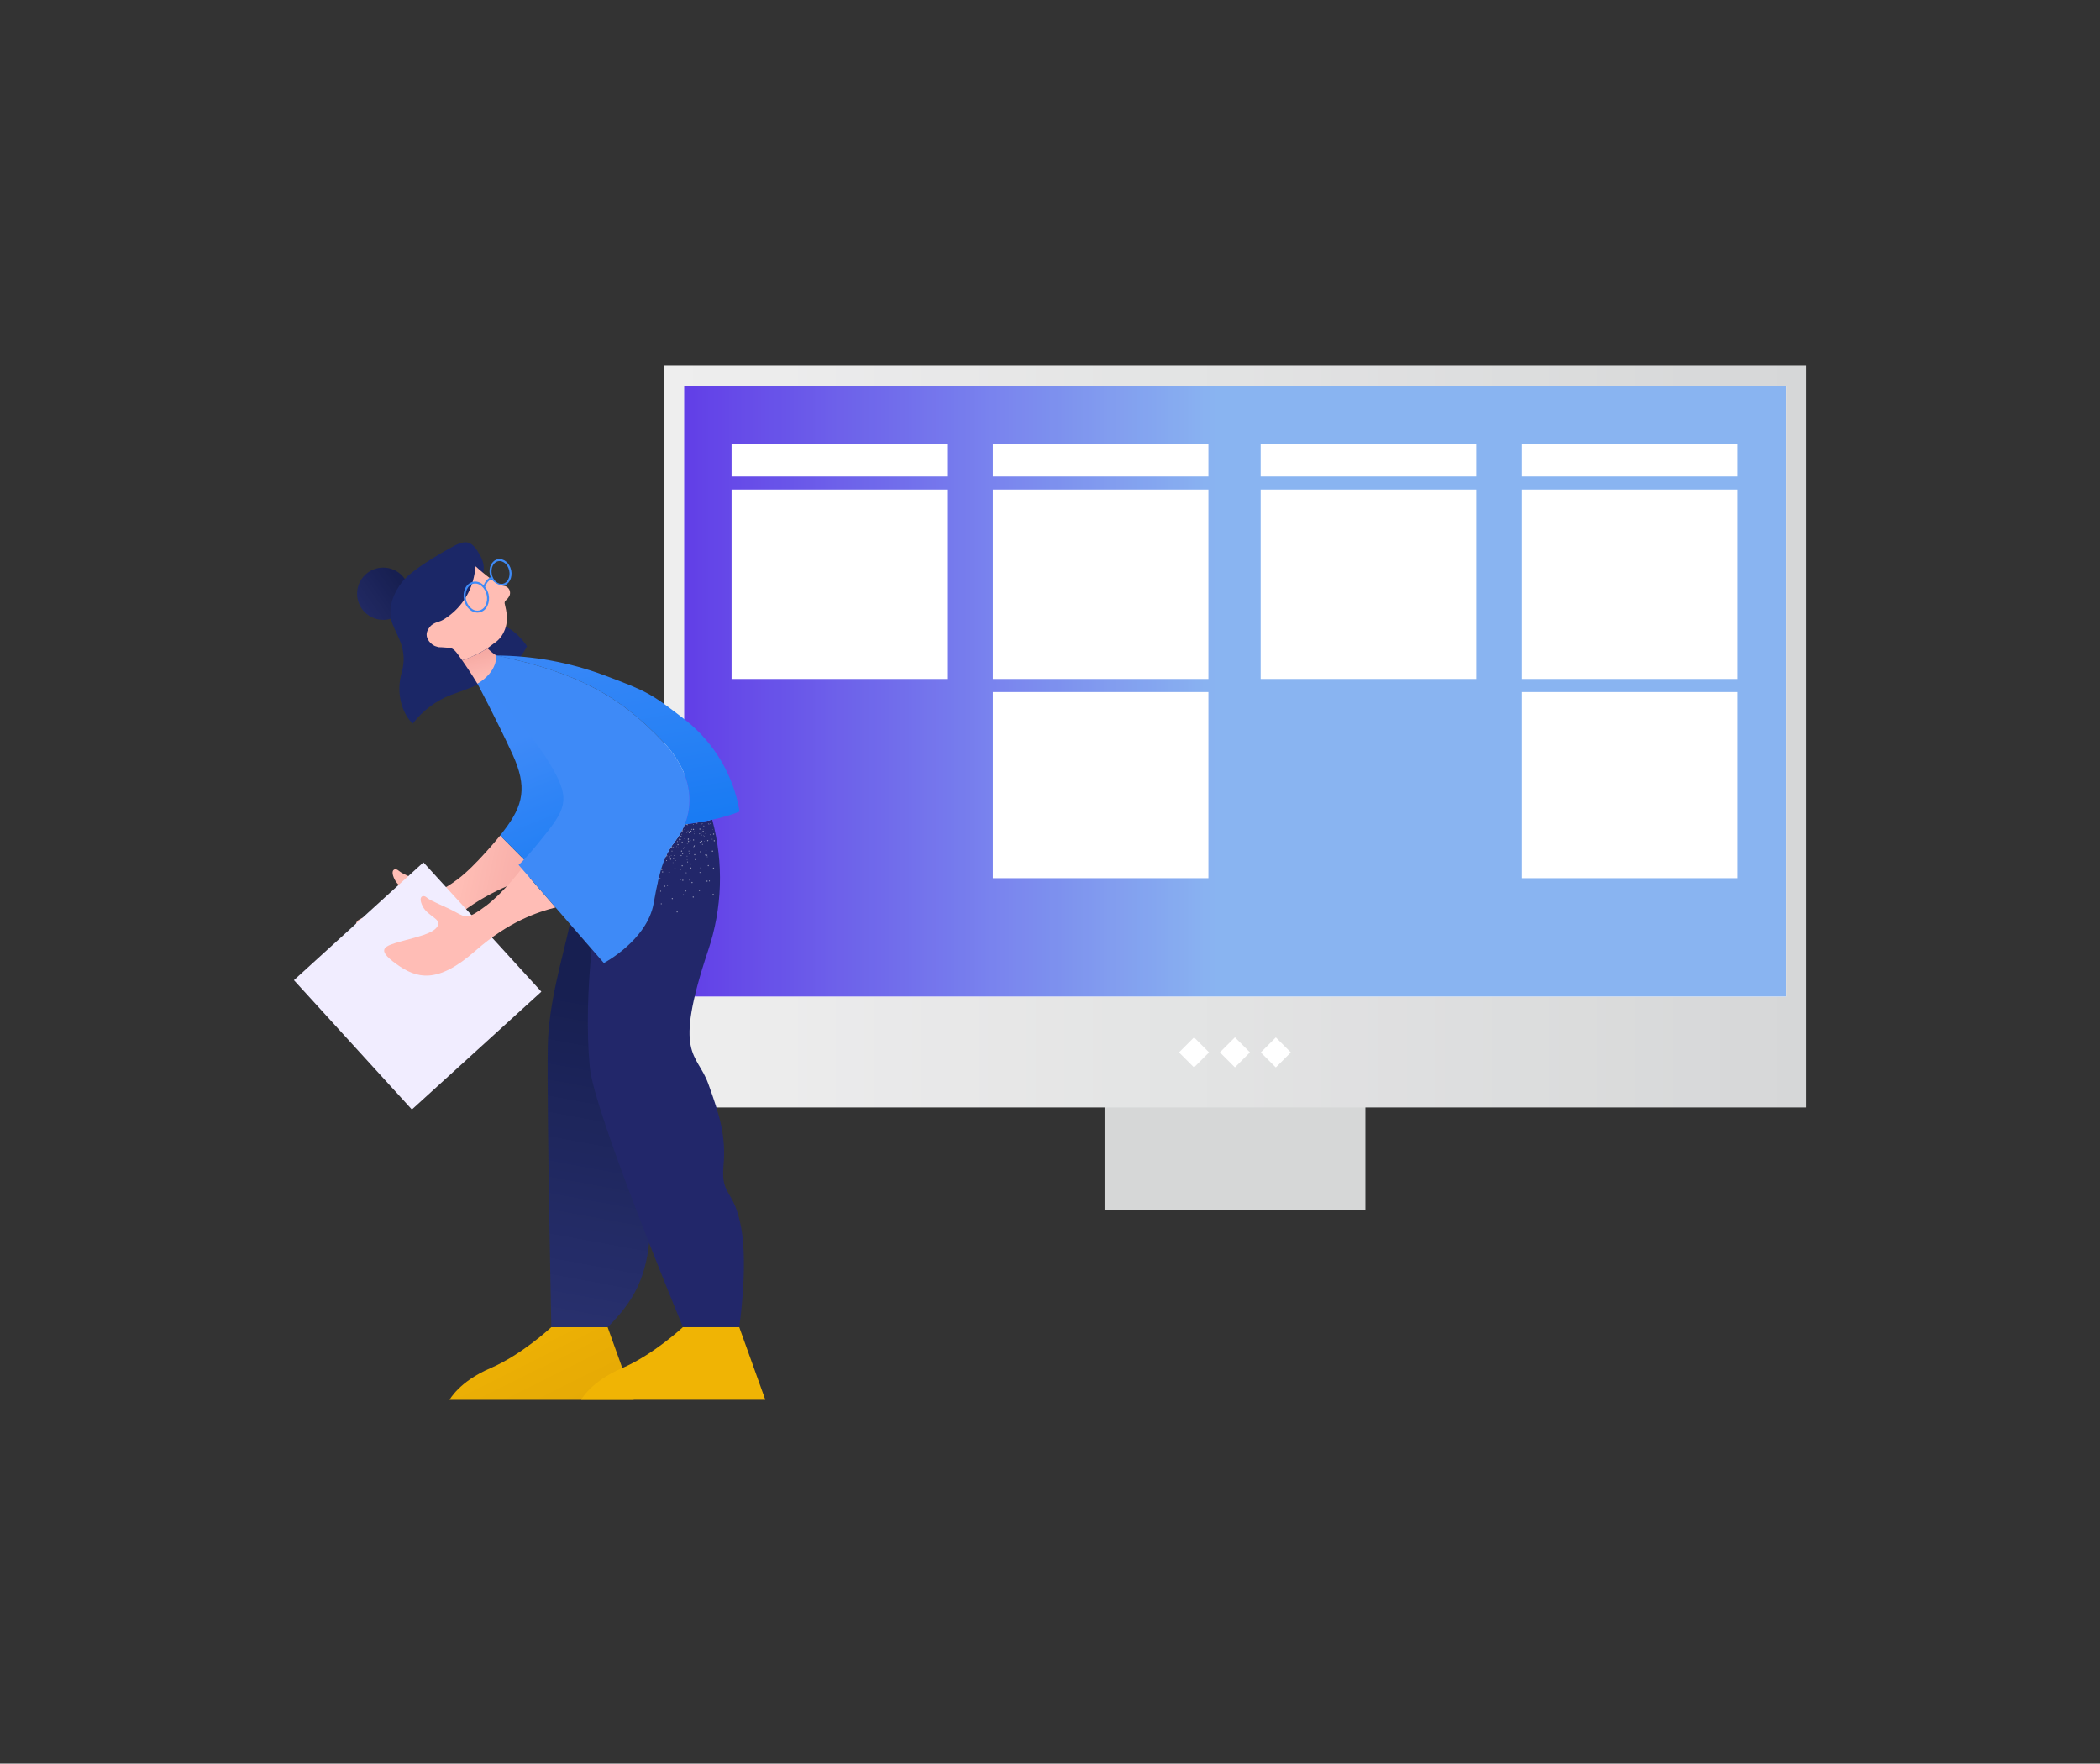 <svg xmlns="http://www.w3.org/2000/svg" xmlns:xlink="http://www.w3.org/1999/xlink" width="643" height="540" viewBox="0 0 643 540">
  <rect x="0" y="0" width="643" height="540" fill="#333333" stroke="none"/>
  <defs>
    <clipPath id="clip-path">
      <path id="Path_7451" data-name="Path 7451" d="M69.27,41.092h79.866V-47.7H69.27Z" transform="translate(-69.27 47.697)" fill="none"/>
    </clipPath>
    <clipPath id="clip-path-2">
      <path id="Path_7453" data-name="Path 7453" d="M.09,92.691H349.815V-134.4H.09Z" transform="translate(-0.09 134.396)" fill="none"/>
    </clipPath>
    <linearGradient id="linear-gradient" x1="0.001" y1="0.534" x2="0.996" y2="0.534" gradientUnits="objectBoundingBox">
      <stop offset="0" stop-color="#eee"/>
      <stop offset="0.1" stop-color="#ececec"/>
      <stop offset="0.2" stop-color="#e9e9ea"/>
      <stop offset="0.3" stop-color="#e7e7e7"/>
      <stop offset="0.4" stop-color="#e4e5e5"/>
      <stop offset="0.5" stop-color="#e2e3e3"/>
      <stop offset="0.6" stop-color="#e0e0e1"/>
      <stop offset="0.7" stop-color="#dddedf"/>
      <stop offset="0.8" stop-color="#dbdcdc"/>
      <stop offset="0.9" stop-color="#d8d9da"/>
      <stop offset="1" stop-color="#d6d7d8"/>
    </linearGradient>
    <clipPath id="clip-path-3">
      <path id="Path_7456" data-name="Path 7456" d="M3.233,55.511H340.649V-131.51H3.233Z" transform="translate(-3.233 131.51)" fill="none"/>
    </clipPath>
    <linearGradient id="linear-gradient-2" x1="0.014" y1="0.464" x2="0.296" y2="0.464" gradientUnits="objectBoundingBox">
      <stop offset="0" stop-color="#4a21e4"/>
      <stop offset="0.1" stop-color="#4f2fe5"/>
      <stop offset="0.2" stop-color="#533ce6"/>
      <stop offset="0.3" stop-color="#584ae7"/>
      <stop offset="0.4" stop-color="#5c57e8"/>
      <stop offset="0.5" stop-color="#6165ea"/>
      <stop offset="0.6" stop-color="#6673eb"/>
      <stop offset="0.7" stop-color="#6a80ec"/>
      <stop offset="0.8" stop-color="#6f8eed"/>
      <stop offset="0.9" stop-color="#739bee"/>
      <stop offset="1" stop-color="#78a9ef"/>
    </linearGradient>
    <clipPath id="clip-path-4">
      <path id="Path_7458" data-name="Path 7458" d="M85.491-20.183l-4.6-4.6,4.6-4.6,4.6,4.6Z" transform="translate(-80.887 29.391)" fill="none"/>
    </clipPath>
    <clipPath id="clip-path-5">
      <path id="Path_7460" data-name="Path 7460" d="M91.906-20.188l-4.6-4.6,4.6-4.6,4.6,4.6Z" transform="translate(-87.302 29.396)" fill="none"/>
    </clipPath>
    <clipPath id="clip-path-6">
      <path id="Path_7462" data-name="Path 7462" d="M98.321-20.178l-4.6-4.6,4.6-4.6,4.6,4.6Z" transform="translate(-93.716 29.386)" fill="none"/>
    </clipPath>
    <clipPath id="clip-path-7">
      <path id="Path_4630" data-name="Path 4630" d="M0,175.594H144.332V-87H0Z" transform="translate(0 87)" fill="none"/>
    </clipPath>
    <clipPath id="clip-path-8">
      <rect id="Rectangle_1134" data-name="Rectangle 1134" width="148.195" height="265.966" fill="none"/>
    </clipPath>
    <clipPath id="clip-path-9">
      <path id="Path_4584" data-name="Path 4584" d="M64.163-7.488,72.15,14.767l-56.386,0s2.891-5.57,12.53-9.7S46.927-7.488,46.927-7.488H64.163" transform="translate(-15.764 7.488)" fill="none"/>
    </clipPath>
    <clipPath id="clip-path-10">
      <path id="Path_4583" data-name="Path 4583" d="M0,177.994H145.088V-88H0Z" transform="translate(0 88)" fill="none"/>
    </clipPath>
    <linearGradient id="linear-gradient-3" x1="0.115" y1="0.913" x2="0.264" y2="1.116" gradientUnits="objectBoundingBox">
      <stop offset="0" stop-color="#f1b505"/>
      <stop offset="0.1" stop-color="#eeb205"/>
      <stop offset="0.2" stop-color="#ecb005"/>
      <stop offset="0.3" stop-color="#e9ad05"/>
      <stop offset="0.4" stop-color="#e7ab05"/>
      <stop offset="0.5" stop-color="#e4a905"/>
      <stop offset="0.6" stop-color="#e2a605"/>
      <stop offset="0.7" stop-color="#dfa305"/>
      <stop offset="0.8" stop-color="#dda105"/>
      <stop offset="0.9" stop-color="#da9e05"/>
      <stop offset="1" stop-color="#d89c05"/>
    </linearGradient>
    <clipPath id="clip-path-11">
      <path id="Path_4587" data-name="Path 4587" d="M77.495-7.492l7.987,22.255-56.386,0s2.891-5.57,12.53-9.7S60.259-7.492,60.259-7.492H77.495" transform="translate(-29.095 7.492)" fill="none"/>
    </clipPath>
    <clipPath id="clip-path-13">
      <path id="Path_4590" data-name="Path 4590" d="M67.574-32.587C60.778-2.795,60.25-6.978,61.3,13.925s-2.352,13.849-3.4,35.8.3,32.789-13.83,46.643H26.833s-1.4-66.928-1.091-85.845c.216-13.236,4.381-26.648,6.785-37.6L42.92-15.118S56.182-22.1,58.177-33.45s3.392-14.808,6.9-19.371a19.9,19.9,0,0,0,3.08-6.01A61.794,61.794,0,0,1,67.574-32.587Z" transform="translate(-25.699 58.832)" fill="none"/>
    </clipPath>
    <linearGradient id="linear-gradient-4" x1="0.148" y1="0.914" x2="0.227" y2="0.624" gradientUnits="objectBoundingBox">
      <stop offset="0" stop-color="#28306d"/>
      <stop offset="0.1" stop-color="#262e6a"/>
      <stop offset="0.2" stop-color="#242c68"/>
      <stop offset="0.3" stop-color="#232b65"/>
      <stop offset="0.4" stop-color="#212962"/>
      <stop offset="0.5" stop-color="#1f275f"/>
      <stop offset="0.6" stop-color="#1e265c"/>
      <stop offset="0.7" stop-color="#1c245a"/>
      <stop offset="0.8" stop-color="#1a2257"/>
      <stop offset="0.9" stop-color="#192154"/>
      <stop offset="1" stop-color="#171f51"/>
    </linearGradient>
    <clipPath id="clip-path-15">
      <path id="Path_4593" data-name="Path 4593" d="M76.135,96.464H58.9s-27.17-65.4-28.525-79.608c-1.073-11.292-.61-24.3.578-36.166L34.687-15s13.264-6.987,15.255-18.33,3.391-14.808,6.9-19.369a19.711,19.711,0,0,0,2.627-4.741c3.321-.43,6.108-.937,8.4-1.444a69.108,69.108,0,0,1-1.3,40.137c-10.842,32.5-3.391,30.963.122,40.8,3.533,9.829,5.421,15.841,4.618,25.131s3.244,6.833,5.421,18.843S76.135,96.464,76.135,96.464Z" transform="translate(-29.768 58.889)" fill="none"/>
    </clipPath>
    <clipPath id="clip-path-17">
      <path id="Path_4596" data-name="Path 4596" d="M50.4-57.287s-7.554,9.338-12.952,13.348-6.027,3.7-9.2,1.929-7.717-3.4-8.829-4.445-2.9-.533-1.332,2.611,5.844,3.8,4.56,6.121-6.429,3.3-11.366,4.7-7.575,2.317-1.31,6.84,12.58,6.29,24.272-4A66.52,66.52,0,0,1,62.493-45.115Z" transform="translate(-6.3 57.287)" fill="none"/>
    </clipPath>
    <linearGradient id="linear-gradient-5" x1="0.105" y1="0.514" x2="0.183" y2="0.525" gradientUnits="objectBoundingBox">
      <stop offset="0" stop-color="#ffbeb6"/>
      <stop offset="0.1" stop-color="#febbb3"/>
      <stop offset="0.2" stop-color="#fcb8b1"/>
      <stop offset="0.3" stop-color="#fbb5ae"/>
      <stop offset="0.4" stop-color="#fab2ac"/>
      <stop offset="0.5" stop-color="#f9b0a9"/>
      <stop offset="0.6" stop-color="#f7ada6"/>
      <stop offset="0.7" stop-color="#f6aaa4"/>
      <stop offset="0.8" stop-color="#f5a7a1"/>
      <stop offset="0.9" stop-color="#f3a49f"/>
      <stop offset="1" stop-color="#f2a19c"/>
    </linearGradient>
    <clipPath id="clip-path-19">
      <path id="Path_4599" data-name="Path 4599" d="M49.2-49.332a.1.1,0,0,0-.1.086h0a.091.091,0,0,0,.076.1h0a.1.1,0,0,0,.1-.086h0A.1.1,0,0,0,49.2-49.332Zm-2.281-.252a.1.1,0,0,0-.1.086.1.1,0,0,0,.086.1.1.1,0,0,0,.1-.086A.1.1,0,0,0,46.922-49.584Zm-2.274-.253a.1.1,0,0,0-.105.085.1.1,0,0,0,.085.105h0a.089.089,0,0,0,.1-.08.014.014,0,0,1,0-.005.087.087,0,0,0-.067-.1l-.012,0Zm-2.281-.252a.1.1,0,0,0-.1.094.1.1,0,0,0,.08.1.1.1,0,0,0,.1-.087A.1.1,0,0,0,42.367-50.089Zm-2.274-.253a.1.1,0,0,0-.1.086.1.1,0,0,0,.086.1.1.1,0,0,0,.1-.086.1.1,0,0,0-.086-.1Zm4.519,9.486a.094.094,0,0,0-.132-.013.094.094,0,0,0-.013.132.094.094,0,0,0,.132.013h0a.094.094,0,0,0,.013-.132Zm-1.429-1.786a.088.088,0,0,0-.123-.021l-.008.007a.1.1,0,0,0-.02.132.1.1,0,0,0,.138.013.094.094,0,0,0,.013-.132Zm-1.429-1.786a.1.1,0,0,0-.139-.019.1.1,0,0,0-.013.138.094.094,0,0,0,.132.013h0a.1.1,0,0,0,.02-.132Zm-1.436-1.792a.094.094,0,0,0-.132-.013h0a.1.1,0,0,0-.013.138.094.094,0,0,0,.132.013h0a.1.1,0,0,0,.013-.138Zm-5.034,8.008a.092.092,0,0,0-.1.085.088.088,0,0,0,.067.1l.012,0a.1.1,0,0,0,.105-.085.1.1,0,0,0-.085-.105ZM47.532-54.039a.1.1,0,0,0-.061.119.093.093,0,0,0,.113.068h0a.1.1,0,0,0,.067-.12A.1.1,0,0,0,47.532-54.039Zm-2.1.663a.106.106,0,0,0-.094-.026.091.091,0,0,0-.064.111.035.035,0,0,0,0,.008.093.093,0,0,0,.113.068h0a.13.13,0,0,0,.067-.074.11.11,0,0,0,0-.046.088.088,0,0,0-.025-.041Zm-2.294.611a.1.1,0,0,0-.067.12.091.091,0,0,0,.111.064l.008,0a.093.093,0,0,0,.068-.113h0a.1.1,0,0,0-.119-.068Zm3.573,7.449a.092.092,0,0,0-.125.037.091.091,0,0,0,.037.124.092.092,0,0,0,.125-.037.087.087,0,0,0-.029-.12l-.008,0ZM44.7-46.423a.093.093,0,0,0-.125.037.1.1,0,0,0-.011.06.09.09,0,0,0,.049.071.024.024,0,0,0,.02,0h.006a.083.083,0,0,0,.1-.04.094.094,0,0,0-.033-.128l0,0Zm-2.006-1.1a.092.092,0,0,0-.125.036.092.092,0,0,0,.036.124h0a.092.092,0,0,0,.125-.031.094.094,0,0,0-.033-.128l-.005,0Zm-2.007-1.107a.093.093,0,0,0-.125.037.094.094,0,0,0,.033.128l0,0a.088.088,0,0,0,.12-.029l0-.008a.1.1,0,0,0-.035-.129l0,0ZM39.838-39.8a.1.1,0,0,0-.067.12.1.1,0,0,0,.12.067.1.1,0,0,0,.067-.12A.1.1,0,0,0,39.838-39.8ZM39.2-42a.1.1,0,0,0-.067.12.091.091,0,0,0,.111.064l.008,0a.093.093,0,0,0,.068-.113h0A.1.1,0,0,0,39.2-42Zm18.028-16.8a.139.139,0,0,0-.05.013.182.182,0,0,0-.11.23.176.176,0,0,0,.225.107l.01,0c.006,0,.012-.008.018-.009-.028-.113-.057-.225-.093-.337Zm-4.133,1.5a.178.178,0,0,0-.1.228h0a.182.182,0,0,0,.23.11l.005-.007a.157.157,0,0,0,.11-.139.121.121,0,0,0-.005-.083.191.191,0,0,0-.236-.109Zm-4.077,1.487a.182.182,0,0,0-.11.23.178.178,0,0,0,.229.1h0a.182.182,0,0,0,.11-.23.173.173,0,0,0-.22-.107l-.009,0Zm7.65,11.964a.178.178,0,0,0-.238.08l0,.006a.176.176,0,0,0,.084.234h0a.178.178,0,0,0,.238-.08l0-.006a.175.175,0,0,0-.084-.234Zm-3.941-1.837a.176.176,0,0,0-.234.084h0a.18.18,0,0,0,.084.241.181.181,0,0,0,.241-.084s0,0,0,0a.186.186,0,0,0-.092-.239Zm-3.934-1.831a.182.182,0,0,0-.241.086.181.181,0,0,0,.086.241.182.182,0,0,0,.241-.086h0a.177.177,0,0,0-.08-.238l-.006,0ZM44.86-49.349a.178.178,0,0,0-.238.08l0,.006a.174.174,0,0,0,0,.168h.006a.167.167,0,0,0,.075.074.112.112,0,0,0,.066.01.176.176,0,0,0,.193-.158.177.177,0,0,0-.1-.179Zm-3.94-1.83a.179.179,0,0,0-.239.082l0,0a.186.186,0,0,0,.092.239.177.177,0,0,0,.233-.091h0a.17.17,0,0,0-.074-.229l-.011-.005Zm6.07,21.494a.182.182,0,0,0-.11.23.173.173,0,0,0,.22.107l.009,0a.182.182,0,0,0,.11-.23.178.178,0,0,0-.229-.1ZM45.5-33.764a.177.177,0,0,0-.1.228h0a.181.181,0,0,0,.231.107.179.179,0,0,0,.109-.226.192.192,0,0,0-.236-.109Zm-1.484-4.079a.192.192,0,0,0-.109.236.173.173,0,0,0,.22.107l.009,0a.176.176,0,0,0,.112-.223l0-.006a.181.181,0,0,0-.229-.111Zm-1.489-4.072a.178.178,0,0,0-.1.228h0a.18.18,0,0,0,.231.108.179.179,0,0,0,.108-.23.18.18,0,0,0-.231-.108Zm-1.484-4.079a.181.181,0,0,0-.1.235.181.181,0,0,0,.227.1.173.173,0,0,0,.107-.219s0-.006,0-.009a.183.183,0,0,0-.231-.11Zm15.384-5.539a.182.182,0,0,0-.19.169.18.18,0,0,0,.17.19.18.18,0,0,0,.19-.169.18.18,0,0,0-.17-.19Zm-4.341-.186a.172.172,0,0,0-.183.16.037.037,0,0,1,0,.008.177.177,0,0,0,.162.189.177.177,0,0,0,.189-.162s0-.008,0-.012a.172.172,0,0,0-.161-.183Zm-4.336-.193a.179.179,0,0,0-.189.167v.009a.176.176,0,0,0,.167.183h0a.178.178,0,0,0,.189-.166v0a.181.181,0,0,0-.17-.19ZM43.411-52.1a.18.18,0,0,0-.183.176.18.18,0,0,0,.177.183.179.179,0,0,0,.182-.17.188.188,0,0,0-.176-.189ZM54-36.185a.183.183,0,0,0-.258-.019.183.183,0,0,0-.019.257.184.184,0,0,0,.258.019l0,0A.182.182,0,0,0,54-36.185Zm-2.935-3.2a.183.183,0,0,0-.258-.019.183.183,0,0,0-.019.257.183.183,0,0,0,.258.019l0,0A.182.182,0,0,0,51.063-39.383Zm-2.935-3.2a.192.192,0,0,0-.261-.008.182.182,0,0,0-.005.258.183.183,0,0,0,.251.012.191.191,0,0,0,.015-.261Zm-2.94-3.192a.178.178,0,0,0-.251-.019.178.178,0,0,0-.019.251l.006.007a.178.178,0,0,0,.25.013l0,0a.17.17,0,0,0,.018-.239l-.008-.008Zm-2.935-3.2A.178.178,0,0,0,42-48.977a.177.177,0,0,0-.012.244.185.185,0,0,0,.255.015.178.178,0,0,0,.012-.251ZM38.3-30.432a.172.172,0,0,0-.182.161.1.1,0,0,0,0,.014.176.176,0,0,0,.167.183h0a.182.182,0,0,0,.19-.169.192.192,0,0,0-.177-.189Zm.193-4.331a.178.178,0,0,0-.189.166v0a.182.182,0,0,0,.17.19.191.191,0,0,0,.189-.176.176.176,0,0,0-.167-.184Zm.186-4.336a.182.182,0,0,0-.19.169.179.179,0,0,0,.167.189h.009a.172.172,0,0,0,.183-.16.037.037,0,0,1,0-.008.181.181,0,0,0-.17-.189Zm.186-4.336a.181.181,0,0,0-.182.175.172.172,0,0,0,.161.183h.008a.182.182,0,0,0,.19-.169.188.188,0,0,0-.177-.189Zm19.5-10.784a.14.14,0,0,0-.022.074.154.154,0,0,0,.061.108c-.015-.062-.031-.125-.039-.182Zm-3.734.11a.158.158,0,0,0-.15.166.158.158,0,0,0,.162.15.158.158,0,0,0,.154-.163.158.158,0,0,0-.163-.153Zm-3.871.2a.158.158,0,0,0-.152.164.158.158,0,0,0,.164.151.151.151,0,0,0,.152-.149.125.125,0,0,0,0-.015.155.155,0,0,0-.157-.152Zm-3.871.2a.15.15,0,0,0-.131.083.144.144,0,0,0-.027.081.164.164,0,0,0,.171.151.158.158,0,0,0,.15-.166A.159.159,0,0,0,46.886-53.707Zm10.147,14.6a.16.16,0,0,0-.225.012.159.159,0,0,0,.012.225h0a.16.16,0,0,0,.225-.013A.159.159,0,0,0,57.032-39.112ZM54.151-41.7a.16.16,0,0,0-.225.013.159.159,0,0,0,.013.225.159.159,0,0,0,.225-.013h0a.155.155,0,0,0-.008-.22.013.013,0,0,0-.005-.005Zm-2.881-2.6a.116.116,0,0,0-.077-.041h-.006a.162.162,0,0,0-.142.053.163.163,0,0,0,.012.23h0a.162.162,0,0,0,.225-.013.136.136,0,0,0,.037-.109.139.139,0,0,0-.05-.122ZM48.39-46.89a.161.161,0,0,0-.225.013.162.162,0,0,0,.01.228.162.162,0,0,0,.229-.01h0a.163.163,0,0,0-.012-.23Zm-2.874-2.591a.17.17,0,0,0-.232.013.162.162,0,0,0,.016.228.163.163,0,0,0,.223-.01.17.17,0,0,0-.007-.232Zm-2.881-2.591a.17.17,0,0,0-.232.013.162.162,0,0,0,.016.228.162.162,0,0,0,.223-.01.169.169,0,0,0-.007-.232Zm-.447,19.927a.159.159,0,0,0-.151.167v0a.155.155,0,0,0,.157.152H42.2a.169.169,0,0,0,.157-.171.167.167,0,0,0-.171-.151Zm-.2-3.867a.159.159,0,0,0-.151.167v0a.155.155,0,0,0,.157.152H42a.159.159,0,0,0,.152-.164.165.165,0,0,0-.165-.158Zm-.2-3.866a.159.159,0,0,0-.151.167v0a.151.151,0,0,0,.149.152H41.8a.159.159,0,0,0,.151-.167v0a.162.162,0,0,0-.164-.151Zm-.207-3.865a.167.167,0,0,0-.151.171.161.161,0,0,0,.171.151.161.161,0,0,0,.152-.164.169.169,0,0,0-.171-.157Zm-.195-3.867a.169.169,0,0,0-.157.171.161.161,0,0,0,.169.153.161.161,0,0,0,.153-.169v0a.168.168,0,0,0-.164-.151Zm-.207-3.865a.164.164,0,0,0-.151.171.162.162,0,0,0,.171.151.162.162,0,0,0,.151-.171h0a.168.168,0,0,0-.171-.151Zm14.777,3.03a.16.16,0,0,0-.2.095l0,.005a.151.151,0,0,0,.084.2l.009,0a.158.158,0,0,0,.2-.087l0-.007a.164.164,0,0,0-.094-.206ZM52.3-49.74a.169.169,0,0,0-.206.1.162.162,0,0,0,.1.206.162.162,0,0,0,.2-.108.162.162,0,0,0-.1-.2Zm-3.655-1.288a.161.161,0,0,0-.207.094h0a.169.169,0,0,0,.1.206.163.163,0,0,0,.206-.1.153.153,0,0,0-.092-.2l-.008,0Zm-3.649-1.3a.161.161,0,0,0-.207.095.161.161,0,0,0,.094.206.163.163,0,0,0,.207-.094.157.157,0,0,0-.088-.2l-.006,0Zm4.649,16.266a.168.168,0,0,0-.073.217.158.158,0,0,0,.211.074.162.162,0,0,0,.08-.212.166.166,0,0,0-.219-.079Zm-1.666-3.5a.168.168,0,0,0-.073.218.159.159,0,0,0,.211.074.153.153,0,0,0,.078-.2.034.034,0,0,0,0-.008.162.162,0,0,0-.212-.08Zm-1.666-3.49a.153.153,0,0,0-.078.2.033.033,0,0,0,0,.008.158.158,0,0,0,.211.076.158.158,0,0,0,.076-.21v0a.153.153,0,0,0-.2-.078l-.009,0Zm-1.667-3.5a.162.162,0,0,0-.08.212.183.183,0,0,0,.069.074h.006a.155.155,0,0,0,.143,0,.158.158,0,0,0,.073-.212.158.158,0,0,0-.21-.074Zm-1.666-3.5a.135.135,0,0,0-.064.055.135.135,0,0,1-.032.095.212.212,0,0,0,.015.063.163.163,0,0,0,.213.08.166.166,0,0,0,.079-.219.158.158,0,0,0-.211-.074ZM34.964-35.167a.165.165,0,0,0-.207.094.159.159,0,0,0,.1.2l.005,0a.151.151,0,0,0,.2-.084l0-.009a.157.157,0,0,0-.087-.2l-.006,0Zm1.29-3.651a.162.162,0,0,0-.2.108.162.162,0,0,0,.1.2.165.165,0,0,0,.206-.1.157.157,0,0,0-.092-.2l-.009,0Zm3.888-10.949a.169.169,0,0,0-.206.1.162.162,0,0,0,.1.206.162.162,0,0,0,.2-.108.162.162,0,0,0-.1-.2Zm15.33-7.924a.093.093,0,0,0-.068.114h0a.1.1,0,0,0,.114.074.1.1,0,0,0,.068-.117v0a.1.1,0,0,0-.114-.069Zm-2.136.583a.073.073,0,0,0-.082-.027.093.093,0,0,0-.068.114h0a.086.086,0,0,0,.04.053.076.076,0,0,0,.074.015.093.093,0,0,0,.068-.114h0a.049.049,0,0,0-.032-.041Zm-2.3.522a.1.1,0,0,0-.067.12.094.094,0,0,0,.114.068.094.094,0,0,0,.068-.114.1.1,0,0,0-.114-.074Zm3.088,8.413a.1.1,0,0,0-.132.031.1.1,0,0,0,.031.132.1.1,0,0,0,.132-.031h0a.1.1,0,0,0-.031-.132Zm-1.958-1.173a.1.1,0,0,0-.132.031.1.1,0,0,0,.031.132.1.1,0,0,0,.132-.031h0a.1.1,0,0,0-.031-.132ZM50.2-50.524a.092.092,0,0,0-.125.031.088.088,0,0,0,.019.123l.014.008a.092.092,0,0,0,.125-.031.089.089,0,0,0-.02-.124l-.012-.007ZM48.243-51.7a.1.1,0,0,0-.132.031.094.094,0,0,0,.035.129l0,0a.092.092,0,0,0,.125-.031.1.1,0,0,0-.032-.132Zm-1.959-1.179a.1.1,0,0,0-.129.035l0,0a.092.092,0,0,0,.031.125.1.1,0,0,0,.131-.033.094.094,0,0,0-.031-.13Zm.033,10.416a.094.094,0,0,0-.068.114.093.093,0,0,0,.114.068.094.094,0,0,0,.068-.114h0a.094.094,0,0,0-.114-.068Zm-.556-2.215a.09.09,0,0,0-.07.106l0,.007a.093.093,0,0,0,.114.068h0a.1.1,0,0,0,.075-.114.1.1,0,0,0-.118-.068Zm-.549-2.216a.09.09,0,0,0-.07.106l0,.007a.093.093,0,0,0,.114.068.093.093,0,0,0,.068-.114.094.094,0,0,0-.114-.068Zm-.556-2.215a.038.038,0,0,0-.024.01h-.006a.1.1,0,0,0-.037.1.093.093,0,0,0,.114.068h0a.1.1,0,0,0,.072-.088l0-.026a.09.09,0,0,0-.107-.07l-.007,0Zm-.55-2.216a.093.093,0,0,0-.067.114.094.094,0,0,0,.112.067.094.094,0,0,0,.069-.113.093.093,0,0,0-.113-.069ZM40.4-49.745a.092.092,0,0,0-.125.031.1.1,0,0,0,.031.132.1.1,0,0,0,.132-.031.094.094,0,0,0-.035-.129l0,0ZM41.58-51.7a.1.1,0,0,0-.132.031.1.1,0,0,0,.031.132.1.1,0,0,0,.132-.031.1.1,0,0,0-.031-.132Zm12.991-1.435a.092.092,0,0,0-.1.076s0,0,0,0a.1.1,0,0,0,.081.112.1.1,0,0,0,.105-.08.1.1,0,0,0-.081-.112Zm-2.26-.333a.087.087,0,0,0-.1.067l0,.012a.089.089,0,0,0,.073.1h.008a.1.1,0,0,0,.105-.08.091.091,0,0,0-.076-.1Zm-2.261-.339a.092.092,0,0,0-.1.077.006.006,0,0,1,0,0,.087.087,0,0,0,.067.1l.012,0a.089.089,0,0,0,.1-.072s0-.005,0-.008a.093.093,0,0,0-.08-.105Zm-2.26-.339a.1.1,0,0,0-.112.081.108.108,0,0,0,.081.112.1.1,0,0,0,.112-.081.1.1,0,0,0-.081-.112Zm2.4,8.581a.09.09,0,0,0-.125-.026l-.007.005a.092.092,0,0,0-.023.128l0,0a.1.1,0,0,0,.132.02.1.1,0,0,0,.02-.132Zm-1.366-1.84a.091.091,0,0,0-.127-.017l-.005,0a.1.1,0,0,0-.02.132.1.1,0,0,0,.132.02.1.1,0,0,0,.023-.133l0-.005Zm-1.358-1.836a.1.1,0,0,0-.132-.02.1.1,0,0,0-.02.132.09.09,0,0,0,.125.026l.007-.005a.092.092,0,0,0,.023-.128Zm-1.358-1.835a.1.1,0,0,0-.132-.02.1.1,0,0,0-.02.132.09.09,0,0,0,.125.026l.007-.005a.1.1,0,0,0,.02-.133Zm-1.358-1.835a.1.1,0,0,0-.132-.02.09.09,0,0,0-.026.125l.005.007a.093.093,0,0,0,.128.023l0,0a.1.1,0,0,0,.02-.132Zm-3.1,9.494a.087.087,0,0,0-.1.067l0,.012a.093.093,0,0,0,.08.105.094.094,0,0,0,.105-.08A.093.093,0,0,0,41.658-43.417ZM42-45.675a.087.087,0,0,0-.1.067l0,.012a.091.091,0,0,0,.073.106h0a.1.1,0,0,0,.112-.081.091.091,0,0,0-.076-.1Zm.34-2.258a.1.1,0,0,0-.112.074.1.1,0,0,0,.079.113.1.1,0,0,0,.113-.079v0A.1.1,0,0,0,42.337-47.934Zm.389-2.226v-.006a.1.1,0,0,0-.057-.031.1.1,0,0,0-.105.08.073.073,0,0,0,.007.051.1.1,0,0,0,.074.061.092.092,0,0,0,.1-.076s0,0,0,0a.07.07,0,0,0-.024-.074Zm.283-2.3a.092.092,0,0,0-.1.076s0,0,0,0a.1.1,0,0,0,.078.111h0a.1.1,0,0,0,.105-.08.1.1,0,0,0-.081-.112Zm-1.747,1.4a.109.109,0,0,0-.154.009.109.109,0,0,0,.009.154.109.109,0,0,0,.154-.009h0a.11.11,0,0,0-.009-.154Zm15.959-5.647a.11.11,0,0,0-.107.112h0a.114.114,0,0,0,.118.1.107.107,0,0,0,.1-.112.1.1,0,0,0-.106-.1Zm-2.6.163a.11.11,0,0,0-.107.112h0a.114.114,0,0,0,.118.1.107.107,0,0,0,.1-.112.1.1,0,0,0-.1-.1Zm-2.6.164a.11.11,0,0,0-.107.112h0a.118.118,0,0,0,.118.1.107.107,0,0,0,.1-.112.1.1,0,0,0-.1-.1Zm4.327,9.915a.1.1,0,0,0-.146.006l0,0a.105.105,0,0,0,0,.149l.006.006a.1.1,0,0,0,.146-.006l0,0a.111.111,0,0,0-.009-.155ZM54.381-48.19a.1.1,0,0,0-.146.006l0,0a.109.109,0,0,0,.009.154.11.11,0,0,0,.154-.009.1.1,0,0,0-.009-.148l-.006-.005Zm-1.953-1.725a.109.109,0,0,0-.154.008.109.109,0,0,0,.008.154h0c0,.006.007.006.015.011a.116.116,0,0,0,.14-.02.111.111,0,0,0-.01-.154ZM50.47-51.638l-.029-.022c-.006,0-.013,0-.026,0a.1.1,0,0,0-.1.033.109.109,0,0,0,.009.154.11.11,0,0,0,.154-.009A.109.109,0,0,0,50.47-51.638Zm-1.959-1.723a.111.111,0,0,0-.154.009.1.1,0,0,0,.009.148l.006.005a.1.1,0,0,0,.145-.005l0,0a.111.111,0,0,0-.01-.154ZM46.4-41.668a.118.118,0,0,0-.1.118.107.107,0,0,0,.112.1.1.1,0,0,0,.1-.1.086.086,0,0,0,0-.013.11.11,0,0,0-.112-.107Zm-.163-2.6a.118.118,0,0,0-.1.118.107.107,0,0,0,.112.1.11.11,0,0,0,.107-.112h0a.12.12,0,0,0-.119-.107Zm-.164-2.6a.118.118,0,0,0-.1.118.107.107,0,0,0,.112.1.1.1,0,0,0,.1-.1.147.147,0,0,0,0-.017.107.107,0,0,0-.112-.1Zm-.163-2.6a.113.113,0,0,0-.1.118.107.107,0,0,0,.112.1.1.1,0,0,0,.1-.1.147.147,0,0,0,0-.017.107.107,0,0,0-.112-.1Zm-.163-2.6a.109.109,0,0,0-.1.119.11.11,0,0,0,.112.1.1.1,0,0,0,.1-.1.15.15,0,0,0,0-.017.108.108,0,0,0-.112-.1Zm12.075.193a.108.108,0,0,0-.139.062v0a.115.115,0,0,0,.066.14.108.108,0,0,0,.137-.067l0-.005a.106.106,0,0,0-.065-.133Zm-2.47-.848a.112.112,0,0,0-.14.065.108.108,0,0,0,.067.137l.005,0a.106.106,0,0,0,.134-.064.112.112,0,0,0-.066-.141Zm-2.47-.848a.115.115,0,0,0-.139.072.1.1,0,0,0,.064.13l.007,0a.1.1,0,0,0,.13-.056l0-.009a.115.115,0,0,0-.065-.139Zm-2.468-.841a.113.113,0,0,0-.14.065.108.108,0,0,0,.067.137l.005,0a.106.106,0,0,0,.134-.064.112.112,0,0,0-.066-.14Zm-2.47-.848a.111.111,0,0,0-.139.072.1.1,0,0,0,.064.13l.007,0a.1.1,0,0,0,.13-.056s0-.006,0-.009a.115.115,0,0,0-.066-.139Zm3.4,10.975a.106.106,0,0,0-.14-.053l0,0h-.006a.11.11,0,0,0-.044.142.106.106,0,0,0,.14.053l0,0a.133.133,0,0,0,.035-.031.1.1,0,0,0,.016-.112Zm-1.3-2.4a.118.118,0,0,0-.05.149.115.115,0,0,0,.149.044.1.1,0,0,0,.045-.141h0a.107.107,0,0,0-.143-.051ZM48.9-49.022a.107.107,0,0,0-.051.143.107.107,0,0,0,.143.051.107.107,0,0,0,.051-.143h0a.106.106,0,0,0-.14-.053l0,0ZM47.746-51.36a.1.1,0,0,0-.045.141h0a.1.1,0,0,0,.133.049l.01-.005a.107.107,0,0,0,.051-.143.11.11,0,0,0-.149-.044Zm-1-2.294a.107.107,0,0,0-.143-.051.107.107,0,0,0-.051.143.107.107,0,0,0,.143.051.133.133,0,0,0,.035-.031.147.147,0,0,1,.027-.081.062.062,0,0,0-.011-.031ZM41.308-43.639a.1.1,0,0,0-.13.064l0,.007a.106.106,0,0,0,.064.133.108.108,0,0,0,.139-.062v0a.112.112,0,0,0-.072-.139Zm.848-2.467a.111.111,0,0,0-.139.072.1.1,0,0,0,.064.13l.007,0a.1.1,0,0,0,.13-.056l0-.009a.108.108,0,0,0-.066-.139ZM43-48.573a.108.108,0,0,0-.137.067l0,.005a.107.107,0,0,0,.07.135.108.108,0,0,0,.134-.067.114.114,0,0,0-.065-.14Zm.842-2.466a.1.1,0,0,0-.13.064l0,.007a.1.1,0,0,0,.055.13l.009,0a.11.11,0,0,0,.14-.065h0a.117.117,0,0,0-.072-.139Zm.849-2.467a.113.113,0,0,0-.139.072.107.107,0,0,0,.069.135.108.108,0,0,0,.136-.067.115.115,0,0,0-.065-.14Zm13.591-.009a.187.187,0,0,0-.237.112.186.186,0,0,0,.114.238.186.186,0,0,0,.235-.107.2.2,0,0,0-.112-.243Zm-4.2-1.534a.187.187,0,0,0-.237.112.185.185,0,0,0,.112.237.185.185,0,0,0,.237-.112.189.189,0,0,0-.112-.237Zm-4.2-1.534a.187.187,0,0,0-.238.115.187.187,0,0,0,.106.234.181.181,0,0,0,.177-.031.154.154,0,0,0,.06-.08.146.146,0,0,0,.01-.066.167.167,0,0,0-.115-.172Zm8.126,21.539a.189.189,0,0,0-.094.247.185.185,0,0,0,.246.088.192.192,0,0,0,.094-.247.185.185,0,0,0-.246-.088ZM56.119-39.1a.184.184,0,0,0-.088.246.185.185,0,0,0,.246.088.184.184,0,0,0,.088-.246.186.186,0,0,0-.246-.088Zm-1.882-4.054a.184.184,0,0,0-.1.241.185.185,0,0,0,.242.1l.007,0a.189.189,0,0,0,.094-.247.185.185,0,0,0-.246-.088Zm-1.889-4.054a.183.183,0,0,0-.09.242l0,0a.185.185,0,0,0,.245.09.185.185,0,0,0,.09-.245v0a.183.183,0,0,0-.243-.09Zm-1.883-4.055a.183.183,0,0,0-.09.244.184.184,0,0,0,.242.091.189.189,0,0,0,.094-.247.186.186,0,0,0-.246-.088Zm-1.888-4.054a.18.18,0,0,0-.092.237l0,.008a.186.186,0,0,0,.247.087.185.185,0,0,0,.088-.245.181.181,0,0,0-.238-.092l-.009,0ZM39.324-34.258a.187.187,0,0,0-.238.115.188.188,0,0,0,.106.235.2.2,0,0,0,.243-.112.189.189,0,0,0-.111-.237Zm1.536-4.2a.185.185,0,0,0-.237.112.185.185,0,0,0,.112.237.185.185,0,0,0,.237-.112A.185.185,0,0,0,40.86-38.456Zm1.536-4.2a.182.182,0,0,0-.236.1l0,0a.2.2,0,0,0,.112.243.187.187,0,0,0,.237-.112.182.182,0,0,0-.105-.235l-.006,0Zm1.536-4.2a.182.182,0,0,0-.236.1l0,0a.2.2,0,0,0,.112.243.187.187,0,0,0,.237-.112.178.178,0,0,0-.1-.232l-.015-.005Zm1.542-4.2a.187.187,0,0,0-.237.112.187.187,0,0,0,.116.237.187.187,0,0,0,.234-.106.2.2,0,0,0-.112-.243ZM56.78-57.8a.192.192,0,0,0-.18.194.183.183,0,0,0,.19.174h0a.177.177,0,0,0,.175-.179v-.008a.182.182,0,0,0-.184-.181Zm-4.476.19a.181.181,0,0,0-.174.188v.005a.177.177,0,0,0,.18.175h.008a.184.184,0,0,0,.18-.187v-.008a.181.181,0,0,0-.188-.174Zm5.682,9.359a.188.188,0,0,0-.265.012.187.187,0,0,0,.012.264A.187.187,0,0,0,58-47.984a.19.19,0,0,0-.011-.264Zm-3.292-3.024a.186.186,0,0,0-.262.009l0,0a.189.189,0,0,0,.012.264.188.188,0,0,0,.264-.019.186.186,0,0,0-.011-.257Zm-3.3-3.024-.015-.011a.179.179,0,0,0-.243.022c-.005.007-.005.007,0,.013a.174.174,0,0,0,.009.245.185.185,0,0,0,.262-.01l0,0a.177.177,0,0,0,0-.251.025.025,0,0,0-.007-.007ZM48.969-34.911a.182.182,0,0,0-.174.189v0a.187.187,0,0,0,.188.181.2.2,0,0,0,.18-.194.185.185,0,0,0-.194-.18Zm-.189-4.465a.178.178,0,0,0-.174.181.082.082,0,0,0,0,.012.181.181,0,0,0,.187.175h0a.187.187,0,0,0,.18-.194h0a.177.177,0,0,0-.181-.174Zm-.19-4.47a.187.187,0,0,0-.173.2.187.187,0,0,0,.194.173.182.182,0,0,0,.174-.189v0a.186.186,0,0,0-.195-.18ZM48.4-48.31a.184.184,0,0,0-.173.193.184.184,0,0,0,.195.173.184.184,0,0,0,.173-.187.187.187,0,0,0-.195-.18Zm-.183-4.465a.182.182,0,0,0-.181.183v0a.192.192,0,0,0,.195.18.184.184,0,0,0,.18-.188.184.184,0,0,0-.188-.18Zm-6.16,2.3a.188.188,0,0,0-.265.012.187.187,0,0,0,.012.264.183.183,0,0,0,.258-.011.186.186,0,0,0,0-.264Zm3.028-3.289a.186.186,0,0,0-.262,0l0,0a.187.187,0,0,0,.01.264.188.188,0,0,0,.265-.01l0,0a.182.182,0,0,0-.011-.258Zm11.483-5.464a.182.182,0,0,0-.167.194.013.013,0,0,0,0,0,.178.178,0,0,0,.187.167H56.6a.182.182,0,0,0,.167-.194.013.013,0,0,0,0,0,.184.184,0,0,0-.2-.166Zm1.986,7.786a.177.177,0,0,0-.25.015l-.006.008a.19.19,0,0,0,.018.263.2.2,0,0,0,.263-.024.184.184,0,0,0-.021-.26l0,0Zm-3.407-2.872a.176.176,0,0,0-.249.015l-.007.008a.182.182,0,0,0,.017.257.191.191,0,0,0,.263-.018.184.184,0,0,0-.021-.26l0,0Zm-3.4-2.873a.184.184,0,0,0-.26.021l0,0a.176.176,0,0,0,.015.249l.008.007a.182.182,0,0,0,.257-.017.19.19,0,0,0-.018-.263Zm.22,22.923a.186.186,0,0,0-.172.2.186.186,0,0,0,.2.172.186.186,0,0,0,.172-.2.186.186,0,0,0-.2-.173Zm-.373-4.438a.2.2,0,0,0-.172.206.19.19,0,0,0,.2.166.187.187,0,0,0,.173-.2.192.192,0,0,0-.2-.173Zm-.379-4.431a.183.183,0,0,0-.166.2.183.183,0,0,0,.2.166h0a.187.187,0,0,0,.173-.2.191.191,0,0,0-.206-.166Zm-.373-4.438a.182.182,0,0,0-.167.194.011.011,0,0,0,0,0,.185.185,0,0,0,.2.166.178.178,0,0,0,.168-.187.072.072,0,0,0,0-.012.181.181,0,0,0-.195-.167Zm-.374-4.438a.182.182,0,0,0-.167.194.012.012,0,0,0,0,0,.174.174,0,0,0,.112.153c.013,0,.02,0,.026,0a.1.1,0,0,0,.06.011.183.183,0,0,0,.166-.2.182.182,0,0,0-.2-.167ZM50.1-56.451a.19.19,0,0,0-.1.04.168.168,0,0,0-.07.146l0,.013a.182.182,0,0,0,.195.167h0a.17.17,0,0,0,.114-.062c.012-.008.024-.016.022-.029a.154.154,0,0,0,.03-.108.182.182,0,0,0-.195-.167ZM39.973-46.722a.177.177,0,0,0-.25.015l-.006.008a.183.183,0,0,0,.017.257A.191.191,0,0,0,40-46.461a.184.184,0,0,0-.021-.26Zm2.876-3.4a.149.149,0,0,0-.121-.035v-.006a.191.191,0,0,0-.134.064.065.065,0,0,0-.021.035.182.182,0,0,0,.068.248.182.182,0,0,0,.233-.045c.005-.007.011-.015.01-.021a.135.135,0,0,0,.032-.095.18.18,0,0,0-.067-.146Zm2.882-3.4a.191.191,0,0,0-.263.018.18.18,0,0,0-.04.129.142.142,0,0,0,.026.087.136.136,0,0,0,.039.046.176.176,0,0,0,.249-.015l.007-.008a.182.182,0,0,0-.018-.257ZM54.2-57.651a.186.186,0,0,0-.234.119l0,.006a.18.18,0,0,0,.116.227l.008,0a.183.183,0,0,0,.23-.117.188.188,0,0,0-.118-.237Zm3.9,14.577a.189.189,0,0,0-.081.252.186.186,0,0,0,.25.074.182.182,0,0,0,.083-.244h0a.192.192,0,0,0-.252-.081Zm-2.044-3.961a.191.191,0,0,0-.081.252.184.184,0,0,0,.247.081.183.183,0,0,0,.082-.246l0,0a.183.183,0,0,0-.244-.083Zm-2.05-3.953a.19.19,0,0,0-.081.252.187.187,0,0,0,.254.072.186.186,0,0,0,.078-.243.189.189,0,0,0-.252-.081Zm-2.043-3.954a.181.181,0,0,0-.082.244h0a.187.187,0,0,0,.249.089.186.186,0,0,0,.089-.249.187.187,0,0,0-.249-.089ZM43.3-37.559a.18.18,0,0,0-.227.116l0,.008a.183.183,0,0,0,.117.23.189.189,0,0,0,.236-.118.185.185,0,0,0-.119-.234ZM44.652-41.8a.18.18,0,0,0-.227.115l0,.008a.183.183,0,0,0,.117.23.189.189,0,0,0,.236-.118.186.186,0,0,0-.119-.234Zm1.354-4.243a.185.185,0,0,0-.229.123.183.183,0,0,0,.117.23.189.189,0,0,0,.236-.118.186.186,0,0,0-.119-.234Zm1.354-4.243a.191.191,0,0,0-.229.123.183.183,0,0,0,.117.23.19.19,0,0,0,.236-.118.187.187,0,0,0-.122-.234Zm1.355-4.236a.182.182,0,0,0-.229.119.182.182,0,0,0,.116.227.183.183,0,0,0,.234-.11.183.183,0,0,0-.11-.234Zm-8.423,3.9a.141.141,0,0,0-.2-.024.141.141,0,0,0-.024.2.141.141,0,0,0,.2.024.142.142,0,0,0,.024-.2Zm2.653-2.056a.136.136,0,0,0-.19-.026h0a.137.137,0,0,0-.028.192l0,.005a.143.143,0,0,0,.191.024.139.139,0,0,0,.026-.2l0,0Zm14.141-6.614a.122.122,0,0,0-.088.11.134.134,0,0,0,.114.151h0a.109.109,0,0,0,.046,0Zm.3,6.042a.135.135,0,0,0-.19-.026h0a.141.141,0,0,0-.031.2.141.141,0,0,0,.2.031.141.141,0,0,0,.031-.2ZM55.331-55.9a.134.134,0,0,0-.186-.035l-.006,0a.139.139,0,0,0-.026.2l0,0a.136.136,0,0,0,.19.026h0a.131.131,0,0,0,.03-.184l-.006-.007ZM49.837-41.613a.133.133,0,0,0-.156.106l0,.014a.139.139,0,0,0,.12.157.14.14,0,0,0,.157-.12A.14.14,0,0,0,49.837-41.613Zm.42-3.333a.138.138,0,0,0-.157.115s0,0,0,.005a.14.14,0,0,0,.12.158.14.14,0,0,0,.158-.12.141.141,0,0,0-.12-.158Zm.42-3.332a.14.14,0,0,0-.158.12.14.14,0,0,0,.12.158.14.14,0,0,0,.158-.12h0a.144.144,0,0,0-.12-.158Zm.419-3.332a.145.145,0,0,0-.157.126.138.138,0,0,0,.124.151h0a.134.134,0,0,0,.151-.114s0,0,0,0a.138.138,0,0,0-.115-.157Zm.421-3.326a.136.136,0,0,0-.152.119.136.136,0,0,0,.119.151.136.136,0,0,0,.152-.119.133.133,0,0,0-.114-.151ZM57.787-56.7a.13.13,0,0,0,.038.131.828.828,0,0,0-.038-.131Zm-2.721-1.745a.131.131,0,0,0-.18.039l-.008.013a.137.137,0,0,0,.053.187.137.137,0,0,0,.187-.053.13.13,0,0,0-.039-.18l-.013-.007Zm1.479,14.6a.138.138,0,0,0-.1.168h0a.146.146,0,0,0,.17.1.14.14,0,0,0,.1-.169.134.134,0,0,0-.16-.1l-.009,0Zm-.89-3.237a.134.134,0,0,0-.094.164v.005a.139.139,0,0,0,.168.1h0a.149.149,0,0,0,.1-.176.139.139,0,0,0-.173-.092Zm-.884-3.244a.148.148,0,0,0-.1.176.133.133,0,0,0,.162.094l.007,0a.134.134,0,0,0,.1-.16.054.054,0,0,0,0-.01.139.139,0,0,0-.168-.1Zm-.89-3.237a.136.136,0,0,0-.093.168h0a.134.134,0,0,0,.16.1l.01,0a.138.138,0,0,0,.1-.168h0a.148.148,0,0,0-.175-.1Zm-.77-3.215A.129.129,0,0,0,53-56.8a.138.138,0,0,0-.1.166s0,0,0,0a.134.134,0,0,0,.16.1l.01,0a.111.111,0,0,0,.042-.019h.006a.129.129,0,0,0,.05-.149.146.146,0,0,0-.055-.076ZM43.876-45.333a.134.134,0,0,0-.186.042l0,0a.136.136,0,0,0,.044.188l.01.005a.138.138,0,0,0,.188-.05.137.137,0,0,0-.05-.187Zm1.666-2.92a.149.149,0,0,0-.193.053.141.141,0,0,0,.06.191.142.142,0,0,0,.187-.051.15.15,0,0,0-.054-.193Zm1.667-2.913a.137.137,0,0,0-.189.045.033.033,0,0,0,0,.008.14.14,0,0,0,.053.187.139.139,0,0,0,.189-.056.138.138,0,0,0-.048-.184Zm1.66-2.919a.14.14,0,0,0-.187.053.143.143,0,0,0,.053.193.14.14,0,0,0,.187-.053.137.137,0,0,0-.045-.189l-.008,0Zm7.664-5.355a.074.074,0,0,0-.1.01l0,.005a.071.071,0,0,0,.007.1h0a.077.077,0,0,0,.109-.009.078.078,0,0,0-.01-.109ZM55.4-51.161a.077.077,0,0,0-.073.081.077.077,0,0,0,.082.072h.006a.078.078,0,0,0,.066-.087.078.078,0,0,0-.081-.066Zm-.2-1.825a.074.074,0,0,0-.066.081s0,0,0,.006a.069.069,0,0,0,.071.067h.01a.073.073,0,0,0,.067-.079v0a.084.084,0,0,0-.082-.072Zm-.195-1.82a.073.073,0,0,0-.067.079v0a.078.078,0,0,0,.082.072.074.074,0,0,0,.066-.081s0,0,0-.006a.073.073,0,0,0-.078-.067Zm-.195-1.82a.066.066,0,0,0-.068.064.075.075,0,0,0,0,.017.077.077,0,0,0,.081.066.073.073,0,0,0,.067-.079v0a.066.066,0,0,0-.064-.068l-.017,0Zm-.2-1.825a.078.078,0,0,0-.066.087.077.077,0,0,0,.081.066.084.084,0,0,0,.072-.088.078.078,0,0,0-.087-.065ZM48.05-53.322a.075.075,0,0,0-.106.006.075.075,0,0,0,.006.106l.007.006a.075.075,0,0,0,.1-.019A.076.076,0,0,0,48.05-53.322ZM49.2-54.75a.076.076,0,0,0-.106.005.076.076,0,0,0,.005.106l.007.006a.072.072,0,0,0,.1-.007h0a.074.074,0,0,0,0-.1l-.005,0Zm1.152-1.428a.069.069,0,0,0-.091,0c-.005.007-.012.008-.017.015s-.005.007,0,.013a.068.068,0,0,0,.019.088.072.072,0,0,0,.1-.007h0a.074.074,0,0,0,0-.1l-.005,0Zm7.49,1.338a.076.076,0,0,0-.031.1.084.084,0,0,0,.108.03.076.076,0,0,0,.031-.1.087.087,0,0,0-.108-.03Zm-.879-1.612a.076.076,0,0,0-.031.1.075.075,0,0,0,.1.034l.007,0a.076.076,0,0,0,.031-.1.086.086,0,0,0-.108-.03Zm-.878-1.605a.076.076,0,0,0-.031.1.087.087,0,0,0,.108.03.076.076,0,0,0,.031-.1.074.074,0,0,0-.1-.036l-.01.006ZM51.8-52.437a.072.072,0,0,0-.089.049s0,0,0,0a.077.077,0,0,0,.052.1h0a.074.074,0,0,0,.09-.052.078.078,0,0,0-.053-.1Zm.521-1.759a.077.077,0,0,0-.1.052.077.077,0,0,0,.052.1h0a.077.077,0,0,0,.1-.052.077.077,0,0,0-.053-.1Zm.522-1.759a.083.083,0,0,0-.1.053.078.078,0,0,0,.053.1.077.077,0,0,0,.1-.053.084.084,0,0,0-.053-.1Zm.515-1.752a.066.066,0,0,0-.087.035l0,.011a.075.075,0,0,0,.044.1h0a.077.077,0,0,0,.1-.052h0a.068.068,0,0,0-.042-.087l-.009,0Zm.789,9.894a.117.117,0,0,0-.147.076.056.056,0,0,0,0,.01.114.114,0,0,0,.068.147l.012,0a.125.125,0,0,0,.157-.081.123.123,0,0,0-.079-.154l-.008,0ZM55-50.733a.127.127,0,0,0-.156.087.123.123,0,0,0,.079.154l.008,0a.117.117,0,0,0,.147-.076.054.054,0,0,0,0-.01.121.121,0,0,0-.074-.155l-.007,0Zm.843-2.913a.127.127,0,0,0-.156.087.124.124,0,0,0,.083.155h0a.126.126,0,0,0,.155-.089.128.128,0,0,0-.087-.155Zm.843-2.913a.124.124,0,0,0-.155.083s0,0,0,0a.131.131,0,0,0,.087.156.136.136,0,0,0,.156-.087.127.127,0,0,0-.087-.156Zm-7.248,4.537a.125.125,0,0,0-.175.028.125.125,0,0,0,.021.169.125.125,0,0,0,.175-.014l0-.005a.129.129,0,0,0-.026-.178Zm1.9-2.37a.131.131,0,0,0-.179.019.106.106,0,0,0-.02.087c-.005.007-.005.007,0,.013a.152.152,0,0,0,.044.078.131.131,0,0,0,.179-.019.128.128,0,0,0,.026-.094.165.165,0,0,0-.045-.085Zm1.894-2.369a.137.137,0,0,0-.173.018.125.125,0,0,0,.014.175l0,0a.055.055,0,0,0,.035.015h.006a.116.116,0,0,0,.138-.033.129.129,0,0,0-.025-.178Zm1.9-2.37a.127.127,0,0,0-.179.019.127.127,0,0,0,.019.179.127.127,0,0,0,.179-.019h0a.13.13,0,0,0-.019-.179Z" transform="translate(-34.747 59.459)" fill="none"/>
    </clipPath>
    <clipPath id="clip-path-21">
      <path id="Path_4602" data-name="Path 4602" d="M0-18.5,39.646-54.57l36.115,39.6L36.116,21.105Z" transform="translate(0 54.57)" fill="none"/>
    </clipPath>
    <clipPath id="clip-path-23">
      <path id="Path_4605" data-name="Path 4605" d="M61.618-42.044c-5.376,1.379-14.3,4.267-24.536,13.281-11.69,10.291-18.01,8.527-24.273,4S9.18-30.2,14.119-31.6s10.084-2.38,11.369-4.7-2.993-2.977-4.56-6.114.218-3.651,1.33-2.611,5.659,2.675,8.832,4.44,3.8,2.085,9.191-1.925c4.92-3.651,10.116-10.272,11-11.427Z" transform="translate(-9.137 53.939)" fill="none"/>
    </clipPath>
    <clipPath id="clip-path-25">
      <path id="Path_4608" data-name="Path 4608" d="M14.406-68.427a8.006,8.006,0,0,0,8.011-8,8.006,8.006,0,0,0-8.011-8,8.006,8.006,0,0,0-8.011,8A8.006,8.006,0,0,0,14.406-68.427Z" transform="translate(-6.395 84.431)" fill="none"/>
    </clipPath>
    <linearGradient id="linear-gradient-6" x1="0.021" y1="0.246" x2="0.071" y2="0.222" xlink:href="#linear-gradient-4"/>
    <clipPath id="clip-path-27">
      <path id="Path_4611" data-name="Path 4611" d="M29.52-86.007S16.832-79.327,13.348-74.813,8.993-65.651,10.442-61.89s4.721,7.921,2.8,14.683.274,12.812,3.37,15.76a27.044,27.044,0,0,1,11.687-8.8c10.5-3.678,19.73-7.339,23.3-14.914,0,0-3.853-6.192-9.685-7.027s-8.006-1.97-8.086-5.285,1.449-3.934,2.7-6.3,3.016-5.057.7-9.227S33.238-87.906,29.52-86.007Z" transform="translate(-9.772 87)" fill="none"/>
    </clipPath>
    <clipPath id="clip-path-29">
      <path id="Path_4614" data-name="Path 4614" d="M18.586-66.888s5.485,10.216,10.7,21.512c4.673,10.114,3.334,15.717-2.486,23.334L25.547-20.4,50.953,5.145a20.2,20.2,0,0,0,10.6-14.319c1.822-10.35,2.414-11.909,5.614-16.075s3.968-10.3-7.777-22.61S47.47-70.759,24.334-75.526h0" transform="translate(-18.586 75.526)" fill="none"/>
    </clipPath>
    <linearGradient id="linear-gradient-7" x1="0.143" y1="0.368" x2="0.226" y2="0.513" gradientUnits="objectBoundingBox">
      <stop offset="0" stop-color="#3e8af8"/>
      <stop offset="0.1" stop-color="#3a88f7"/>
      <stop offset="0.2" stop-color="#3687f7"/>
      <stop offset="0.3" stop-color="#3185f6"/>
      <stop offset="0.4" stop-color="#2d83f6"/>
      <stop offset="0.5" stop-color="#2982f5"/>
      <stop offset="0.6" stop-color="#2580f4"/>
      <stop offset="0.7" stop-color="#217ef4"/>
      <stop offset="0.8" stop-color="#1c7cf3"/>
      <stop offset="0.9" stop-color="#187bf3"/>
      <stop offset="1" stop-color="#1479f2"/>
    </linearGradient>
    <clipPath id="clip-path-31">
      <path id="Path_4617" data-name="Path 4617" d="M78.24-23.8c2.341-5.982,2.847-15.364-6.819-25.489C58.552-62.777,45.846-70.3,20.487-75.525a95.694,95.694,0,0,1,32.945,6c13.291,4.972,14.478,5.562,25.24,13.951a45.327,45.327,0,0,1,16.347,27.8S89.883-25.3,78.24-23.8Z" transform="translate(-20.487 75.525)" fill="none"/>
    </clipPath>
    <linearGradient id="linear-gradient-8" x1="0.183" y1="0.248" x2="0.241" y2="0.48" xlink:href="#linear-gradient-7"/>
    <clipPath id="clip-path-33">
      <path id="Path_4620" data-name="Path 4620" d="M19.514-65.554s12.9,12.612,19.212,23.068S44.2-29.047,37.681-20.8s-8.372,9.576-8.372,9.576L55.428,18.833S68.691,11.848,70.688.5s3.389-14.81,6.9-19.375S86.264-35.607,73.393-49.1,47.813-70.115,22.457-75.339l-.616-.278" transform="translate(-19.514 75.618)" fill="none"/>
    </clipPath>
    <clipPath id="clip-path-35">
      <path id="Path_4623" data-name="Path 4623" d="M21.719-65.386s-2.068-3.457-4.682-7.18a14.576,14.576,0,0,0,2.727-1.027,24.476,24.476,0,0,0,5.006-2.673,18.87,18.87,0,0,0,2.693,2.242S28.1-69.189,21.719-65.386Z" transform="translate(-17.038 76.267)" fill="none"/>
    </clipPath>
    <linearGradient id="linear-gradient-9" x1="0.128" y1="0.311" x2="0.115" y2="0.275" xlink:href="#linear-gradient-5"/>
    <clipPath id="clip-path-37">
      <path id="Path_4626" data-name="Path 4626" d="M38.807-75.567c-.852,1.675-1.572,1.306-1.479,2.384.073.795,1.613,4.766-.168,8.549l-.058.1a.314.314,0,0,0-.019.048.229.229,0,0,0-.017.058A8.178,8.178,0,0,1,34-60.934a.037.037,0,0,1-.017.015,26.786,26.786,0,0,1-6.947,4.1A14.269,14.269,0,0,1,24.3-55.795c-1.885-2.639-2.449-3.686-4.05-3.817-3.352-.266-1.1-.076-3.046-.19a1.169,1.169,0,0,1-.189-.025,7.33,7.33,0,0,1-.97-.3,1.3,1.3,0,0,1-.23-.1c-1.606-.837-3.061-2.8-2.028-4.795,1.328-2.581,3.121-2.211,4.682-3.151a20.259,20.259,0,0,0,9.09-11.724c.017-.058.044-.119.057-.187a27.811,27.811,0,0,0,.812-4.478s5.959,5.514,8.624,5.967a2.176,2.176,0,0,1,1.916,2.409A2.148,2.148,0,0,1,38.807-75.567Z" transform="translate(-13.444 84.56)" fill="none"/>
    </clipPath>
    <clipPath id="clip-path-39">
      <path id="Path_4629" data-name="Path 4629" d="M31.752-81.887c-.479-2.228-2.329-3.727-4.124-3.345h0c-1.795.386-2.865,2.512-2.387,4.74a5.072,5.072,0,0,0,.224.749,4.374,4.374,0,0,0-2.132,2.5c-.091-.089-.173-.189-.271-.269a3.493,3.493,0,0,0-2.985-.823c-2.077.446-3.314,2.91-2.759,5.494A5.431,5.431,0,0,0,19.1-69.79a3.644,3.644,0,0,0,2.321.894,3.212,3.212,0,0,0,.665-.07,3.493,3.493,0,0,0,2.385-1.974,5.426,5.426,0,0,0,.373-3.52,5.663,5.663,0,0,0-1.07-2.3,4.044,4.044,0,0,1,1.938-2.434c.024.046.053.087.079.132a.279.279,0,0,1,.11.124c0,.006.006.011.008.017s.011.006.015.011a5.158,5.158,0,0,0,1.823,1.332c.315.115.639.206.964.3.077.015.15.043.225.064.1.029.207.057.31.087.038-.005.076,0,.114-.012C31.16-77.533,32.231-79.659,31.752-81.887Zm-7.5,7.553a4.817,4.817,0,0,1-.324,3.127,2.748,2.748,0,0,1-3.58,1.508,2.742,2.742,0,0,1-.861-.556,4.822,4.822,0,0,1-1.58-2.718c-.486-2.259.543-4.4,2.293-4.777a2.5,2.5,0,0,1,.535-.056,3.049,3.049,0,0,1,1.938.755A4.82,4.82,0,0,1,24.257-74.334Zm4.981-3.4c-1.473.314-3-.978-3.4-2.88s.453-3.708,1.922-4.022,3,.978,3.4,2.88S30.707-78.053,29.238-77.739Z" transform="translate(-17.185 85.292)" fill="none"/>
    </clipPath>
  </defs>
  <g id="mobile_map_design_agile_design_develop" data-name="mobile map design_agile design &amp; develop" transform="translate(-683 -4181)">
    <rect id="frame" width="643" height="540" transform="translate(683 4181)" fill="none"/>
    <rect id="image_frame" data-name="image frame" width="463" height="400" transform="translate(773 4251)" fill="none"/>
    <g id="Group_4904" data-name="Group 4904" transform="translate(2 -73.106)">
      <g id="Group_4822" data-name="Group 4822" transform="translate(1019.207 4535.883)" clip-path="url(#clip-path)">
        <path id="Path_7450" data-name="Path 7450" d="M64.27-52.7h99.448V55.674H64.27Z" transform="translate(-74.061 42.905)" fill="#d6d7d7"/>
      </g>
      <g id="Group_4824" data-name="Group 4824" transform="translate(884.276 4366.105)" clip-path="url(#clip-path-2)">
        <g id="Group_4823" data-name="Group 4823" transform="translate(-0.176 -57.972)">
          <path id="Path_7452" data-name="Path 7452" d="M-.09-29.6h351.4V291.548H-.09Z" transform="translate(0.09 29.604)" fill="url(#linear-gradient)"/>
        </g>
      </g>
      <g id="Group_4827" data-name="Group 4827" transform="translate(890.432 4372.276)" clip-path="url(#clip-path-3)">
        <path id="Path_7454" data-name="Path 7454" d="M-1.767-136.51H355.169v206.6H-1.767Z" transform="translate(-7.993 126.718)" fill="#fff"/>
        <g id="Group_4826" data-name="Group 4826" transform="translate(-9.761 -110.893)" opacity="0.87">
          <g id="Group_4825" data-name="Group 4825" transform="translate(0 0)">
            <path id="Path_7455" data-name="Path 7455" d="M-8.876-73.813H574.805V399.9H-8.876Z" transform="translate(8.876 73.813)" fill="url(#linear-gradient-2)"/>
          </g>
        </g>
      </g>
      <g id="Group_4828" data-name="Group 4828" transform="translate(1041.995 4571.73)" clip-path="url(#clip-path-4)">
        <path id="Path_7457" data-name="Path 7457" d="M92.267.44,73.816-18.012l18.45-18.45,18.451,18.451Z" transform="translate(-87.663 22.615)" fill="#fff"/>
      </g>
      <g id="Group_4829" data-name="Group 4829" transform="translate(1054.515 4571.721)" clip-path="url(#clip-path-5)">
        <path id="Path_7459" data-name="Path 7459" d="M98.682.435,80.23-18.017l18.45-18.45,18.451,18.451Z" transform="translate(-94.077 22.62)" fill="#fff"/>
      </g>
      <g id="Group_4830" data-name="Group 4830" transform="translate(1067.038 4571.74)" clip-path="url(#clip-path-6)">
        <path id="Path_7461" data-name="Path 7461" d="M105.1.445,86.645-18.007l18.45-18.45,18.452,18.451Z" transform="translate(-100.492 22.61)" fill="#fff"/>
      </g>
      <g id="Group_2773" data-name="Group 2773" transform="translate(771 4420.127)">
        <g id="Group_2772" data-name="Group 2772" transform="translate(0 0)" clip-path="url(#clip-path-7)">
          <g id="Group_2771" data-name="Group 2771" transform="translate(-2.944 -2.721)" style="isolation: isolate">
            <g id="Group_2770" data-name="Group 2770" transform="translate(0 0)" clip-path="url(#clip-path-8)">
              <g id="Group_2732" data-name="Group 2732" transform="translate(50.593 243.058)" clip-path="url(#clip-path-9)">
                <g id="Group_2731" data-name="Group 2731" transform="translate(-47.648 -243.359)" clip-path="url(#clip-path-10)">
                  <g id="Group_2730" data-name="Group 2730" transform="translate(0 -54.408)">
                    <path id="Path_4582" data-name="Path 4582" d="M-15.764-98.512H455.772v320.4H-15.764Z" transform="translate(15.764 98.512)" fill="url(#linear-gradient-3)"/>
                  </g>
                </g>
              </g>
              <g id="Group_2734" data-name="Group 2734" transform="translate(90.89 243.047)" clip-path="url(#clip-path-11)">
                <g id="Group_2733" data-name="Group 2733" transform="translate(-87.946 -243.348)" clip-path="url(#clip-path-10)">
                  <path id="Path_4585" data-name="Path 4585" d="M24.1-12.492h86.613V39.992H24.1Z" transform="translate(48.737 240.727)" fill="#f0b404"/>
                </g>
              </g>
              <g id="Group_2737" data-name="Group 2737" transform="translate(80.623 87.864)" clip-path="url(#clip-path-13)">
                <g id="Group_2736" data-name="Group 2736" transform="translate(-77.679 -88.165)" clip-path="url(#clip-path-10)">
                  <g id="Group_2735" data-name="Group 2735" transform="translate(0 -54.408)">
                    <path id="Path_4588" data-name="Path 4588" d="M-25.7-47.168H445.837v320.4H-25.7Z" transform="translate(25.699 47.168)" fill="url(#linear-gradient-4)"/>
                  </g>
                </g>
              </g>
              <g id="Group_2739" data-name="Group 2739" transform="translate(92.924 87.692)" clip-path="url(#clip-path-15)">
                <g id="Group_2738" data-name="Group 2738" transform="translate(-89.98 -87.993)" clip-path="url(#clip-path-10)">
                  <path id="Path_4591" data-name="Path 4591" d="M24.768-63.889h78.019v185.58H24.768Z" transform="translate(50.098 136.769)" fill="#22276a"/>
                </g>
              </g>
              <g id="Group_2742" data-name="Group 2742" transform="translate(21.987 92.534)" clip-path="url(#clip-path-17)">
                <g id="Group_2741" data-name="Group 2741" transform="translate(-19.043 -92.835)" clip-path="url(#clip-path-10)">
                  <g id="Group_2740" data-name="Group 2740" transform="translate(0 -54.408)">
                    <path id="Path_4594" data-name="Path 4594" d="M-6.3-48.713H465.235v320.4H-6.3Z" transform="translate(6.3 48.713)" fill="url(#linear-gradient-5)"/>
                  </g>
                </g>
              </g>
              <g id="Group_2744" data-name="Group 2744" transform="translate(107.973 85.97)" clip-path="url(#clip-path-19)">
                <g id="Group_2743" data-name="Group 2743" transform="translate(-105.029 -86.271)" clip-path="url(#clip-path-10)">
                  <path id="Path_4597" data-name="Path 4597" d="M29.747-64.459h54.1V-4.113h-54.1Z" transform="translate(60.169 135.616)" fill="rgba(255,255,255,0.51)"/>
                </g>
              </g>
              <g id="Group_2747" data-name="Group 2747" transform="translate(2.944 100.745)" clip-path="url(#clip-path-21)">
                <g id="Group_2746" data-name="Group 2746" transform="translate(0 -101.046)" clip-path="url(#clip-path-10)">
                  <g id="Group_2745" data-name="Group 2745" transform="translate(0 -54.408)">
                    <path id="Path_4600" data-name="Path 4600" d="M0-51.43H471.535v320.4H0Z" transform="translate(0 51.43)" fill="#f1edff"/>
                  </g>
                </g>
              </g>
              <g id="Group_2749" data-name="Group 2749" transform="translate(30.563 102.654)" clip-path="url(#clip-path-23)">
                <g id="Group_2748" data-name="Group 2748" transform="translate(-27.619 -102.955)" clip-path="url(#clip-path-10)">
                  <path id="Path_4603" data-name="Path 4603" d="M4.137-58.939H86.845V4.053H4.137Z" transform="translate(8.369 146.781)" fill="#ffbdb6"/>
                </g>
              </g>
              <g id="Group_2752" data-name="Group 2752" transform="translate(22.273 10.487)" clip-path="url(#clip-path-25)">
                <g id="Group_2751" data-name="Group 2751" transform="translate(-19.329 -10.788)" clip-path="url(#clip-path-10)">
                  <g id="Group_2750" data-name="Group 2750" transform="translate(0 -54.408)">
                    <path id="Path_4606" data-name="Path 4606" d="M-6.395-21.569H465.141v320.4H-6.395Z" transform="translate(6.395 21.569)" fill="url(#linear-gradient-6)"/>
                  </g>
                </g>
              </g>
              <g id="Group_2754" data-name="Group 2754" transform="translate(32.481 2.722)" clip-path="url(#clip-path-27)">
                <g id="Group_2753" data-name="Group 2753" transform="translate(-29.537 -3.023)" clip-path="url(#clip-path-10)">
                  <path id="Path_4609" data-name="Path 4609" d="M4.772-92H76.823V-6.221H4.772Z" transform="translate(9.652 79.91)" fill="#1b2767"/>
                </g>
              </g>
              <g id="Group_2757" data-name="Group 2757" transform="translate(59.124 37.405)" clip-path="url(#clip-path-29)">
                <g id="Group_2756" data-name="Group 2756" transform="translate(-56.18 -37.706)" clip-path="url(#clip-path-10)">
                  <g id="Group_2755" data-name="Group 2755" transform="translate(0 -54.408)">
                    <path id="Path_4612" data-name="Path 4612" d="M-18.586-30.474H452.949v320.4H-18.586Z" transform="translate(18.586 30.474)" fill="url(#linear-gradient-7)"/>
                  </g>
                </g>
              </g>
              <g id="Group_2760" data-name="Group 2760" transform="translate(64.87 37.407)" clip-path="url(#clip-path-31)">
                <g id="Group_2759" data-name="Group 2759" transform="translate(-61.926 -37.709)" clip-path="url(#clip-path-10)">
                  <g id="Group_2758" data-name="Group 2758" transform="translate(0 -54.408)">
                    <path id="Path_4615" data-name="Path 4615" d="M-20.487-30.475H451.048v320.4H-20.487Z" transform="translate(20.487 30.475)" fill="url(#linear-gradient-8)"/>
                  </g>
                </g>
              </g>
              <g id="Group_2762" data-name="Group 2762" transform="translate(61.928 37.126)" clip-path="url(#clip-path-33)">
                <g id="Group_2761" data-name="Group 2761" transform="translate(-58.983 -37.428)" clip-path="url(#clip-path-10)">
                  <path id="Path_4618" data-name="Path 4618" d="M14.514-80.618h92.348V44.06H14.514Z" transform="translate(29.356 102.932)" fill="#3e8af7"/>
                </g>
              </g>
              <g id="Group_2765" data-name="Group 2765" transform="translate(54.443 35.165)" clip-path="url(#clip-path-35)">
                <g id="Group_2764" data-name="Group 2764" transform="translate(-51.499 -35.466)" clip-path="url(#clip-path-10)">
                  <g id="Group_2763" data-name="Group 2763" transform="translate(0 -54.408)">
                    <path id="Path_4621" data-name="Path 4621" d="M-17.038-29.733H454.5v320.4H-17.038Z" transform="translate(17.038 29.733)" fill="url(#linear-gradient-9)"/>
                  </g>
                </g>
              </g>
              <g id="Group_2767" data-name="Group 2767" transform="translate(43.58 10.098)" clip-path="url(#clip-path-37)">
                <g id="Group_2766" data-name="Group 2766" transform="translate(-40.636 -10.399)" clip-path="url(#clip-path-10)">
                  <path id="Path_4624" data-name="Path 4624" d="M8.444-89.56H64.213v58.991H8.444Z" transform="translate(17.079 84.845)" fill="#ffbdb4"/>
                </g>
              </g>
              <g id="Group_2769" data-name="Group 2769" transform="translate(54.89 7.885)" clip-path="url(#clip-path-39)">
                <g id="Group_2768" data-name="Group 2768" transform="translate(-51.946 -8.186)" clip-path="url(#clip-path-10)">
                  <path id="Path_4627" data-name="Path 4627" d="M12.185-90.292H57.093V-43.67H12.185Z" transform="translate(24.647 83.365)" fill="#3e8af7"/>
                </g>
              </g>
            </g>
          </g>
        </g>
      </g>
      <rect id="Rectangle_1900" data-name="Rectangle 1900" width="66" height="10" transform="translate(905 4390)" fill="#fff"/>
      <rect id="Rectangle_1904" data-name="Rectangle 1904" width="66" height="58" transform="translate(905 4404)" fill="#fff"/>
      <rect id="Rectangle_1905" data-name="Rectangle 1905" width="66" height="58" transform="translate(985 4404)" fill="#fff"/>
      <rect id="Rectangle_1906" data-name="Rectangle 1906" width="66" height="57" transform="translate(985 4466)" fill="#fff"/>
      <rect id="Rectangle_1909" data-name="Rectangle 1909" width="66" height="57" transform="translate(1147 4466)" fill="#fff"/>
      <rect id="Rectangle_1907" data-name="Rectangle 1907" width="66" height="58" transform="translate(1067 4404)" fill="#fff"/>
      <rect id="Rectangle_1908" data-name="Rectangle 1908" width="66" height="58" transform="translate(1147 4404)" fill="#fff"/>
      <rect id="Rectangle_1901" data-name="Rectangle 1901" width="66" height="10" transform="translate(985 4390)" fill="#fff"/>
      <rect id="Rectangle_1902" data-name="Rectangle 1902" width="66" height="10" transform="translate(1067 4390)" fill="#fff"/>
      <rect id="Rectangle_1903" data-name="Rectangle 1903" width="66" height="10" transform="translate(1147 4390)" fill="#fff"/>
    </g>
  </g>
</svg>
